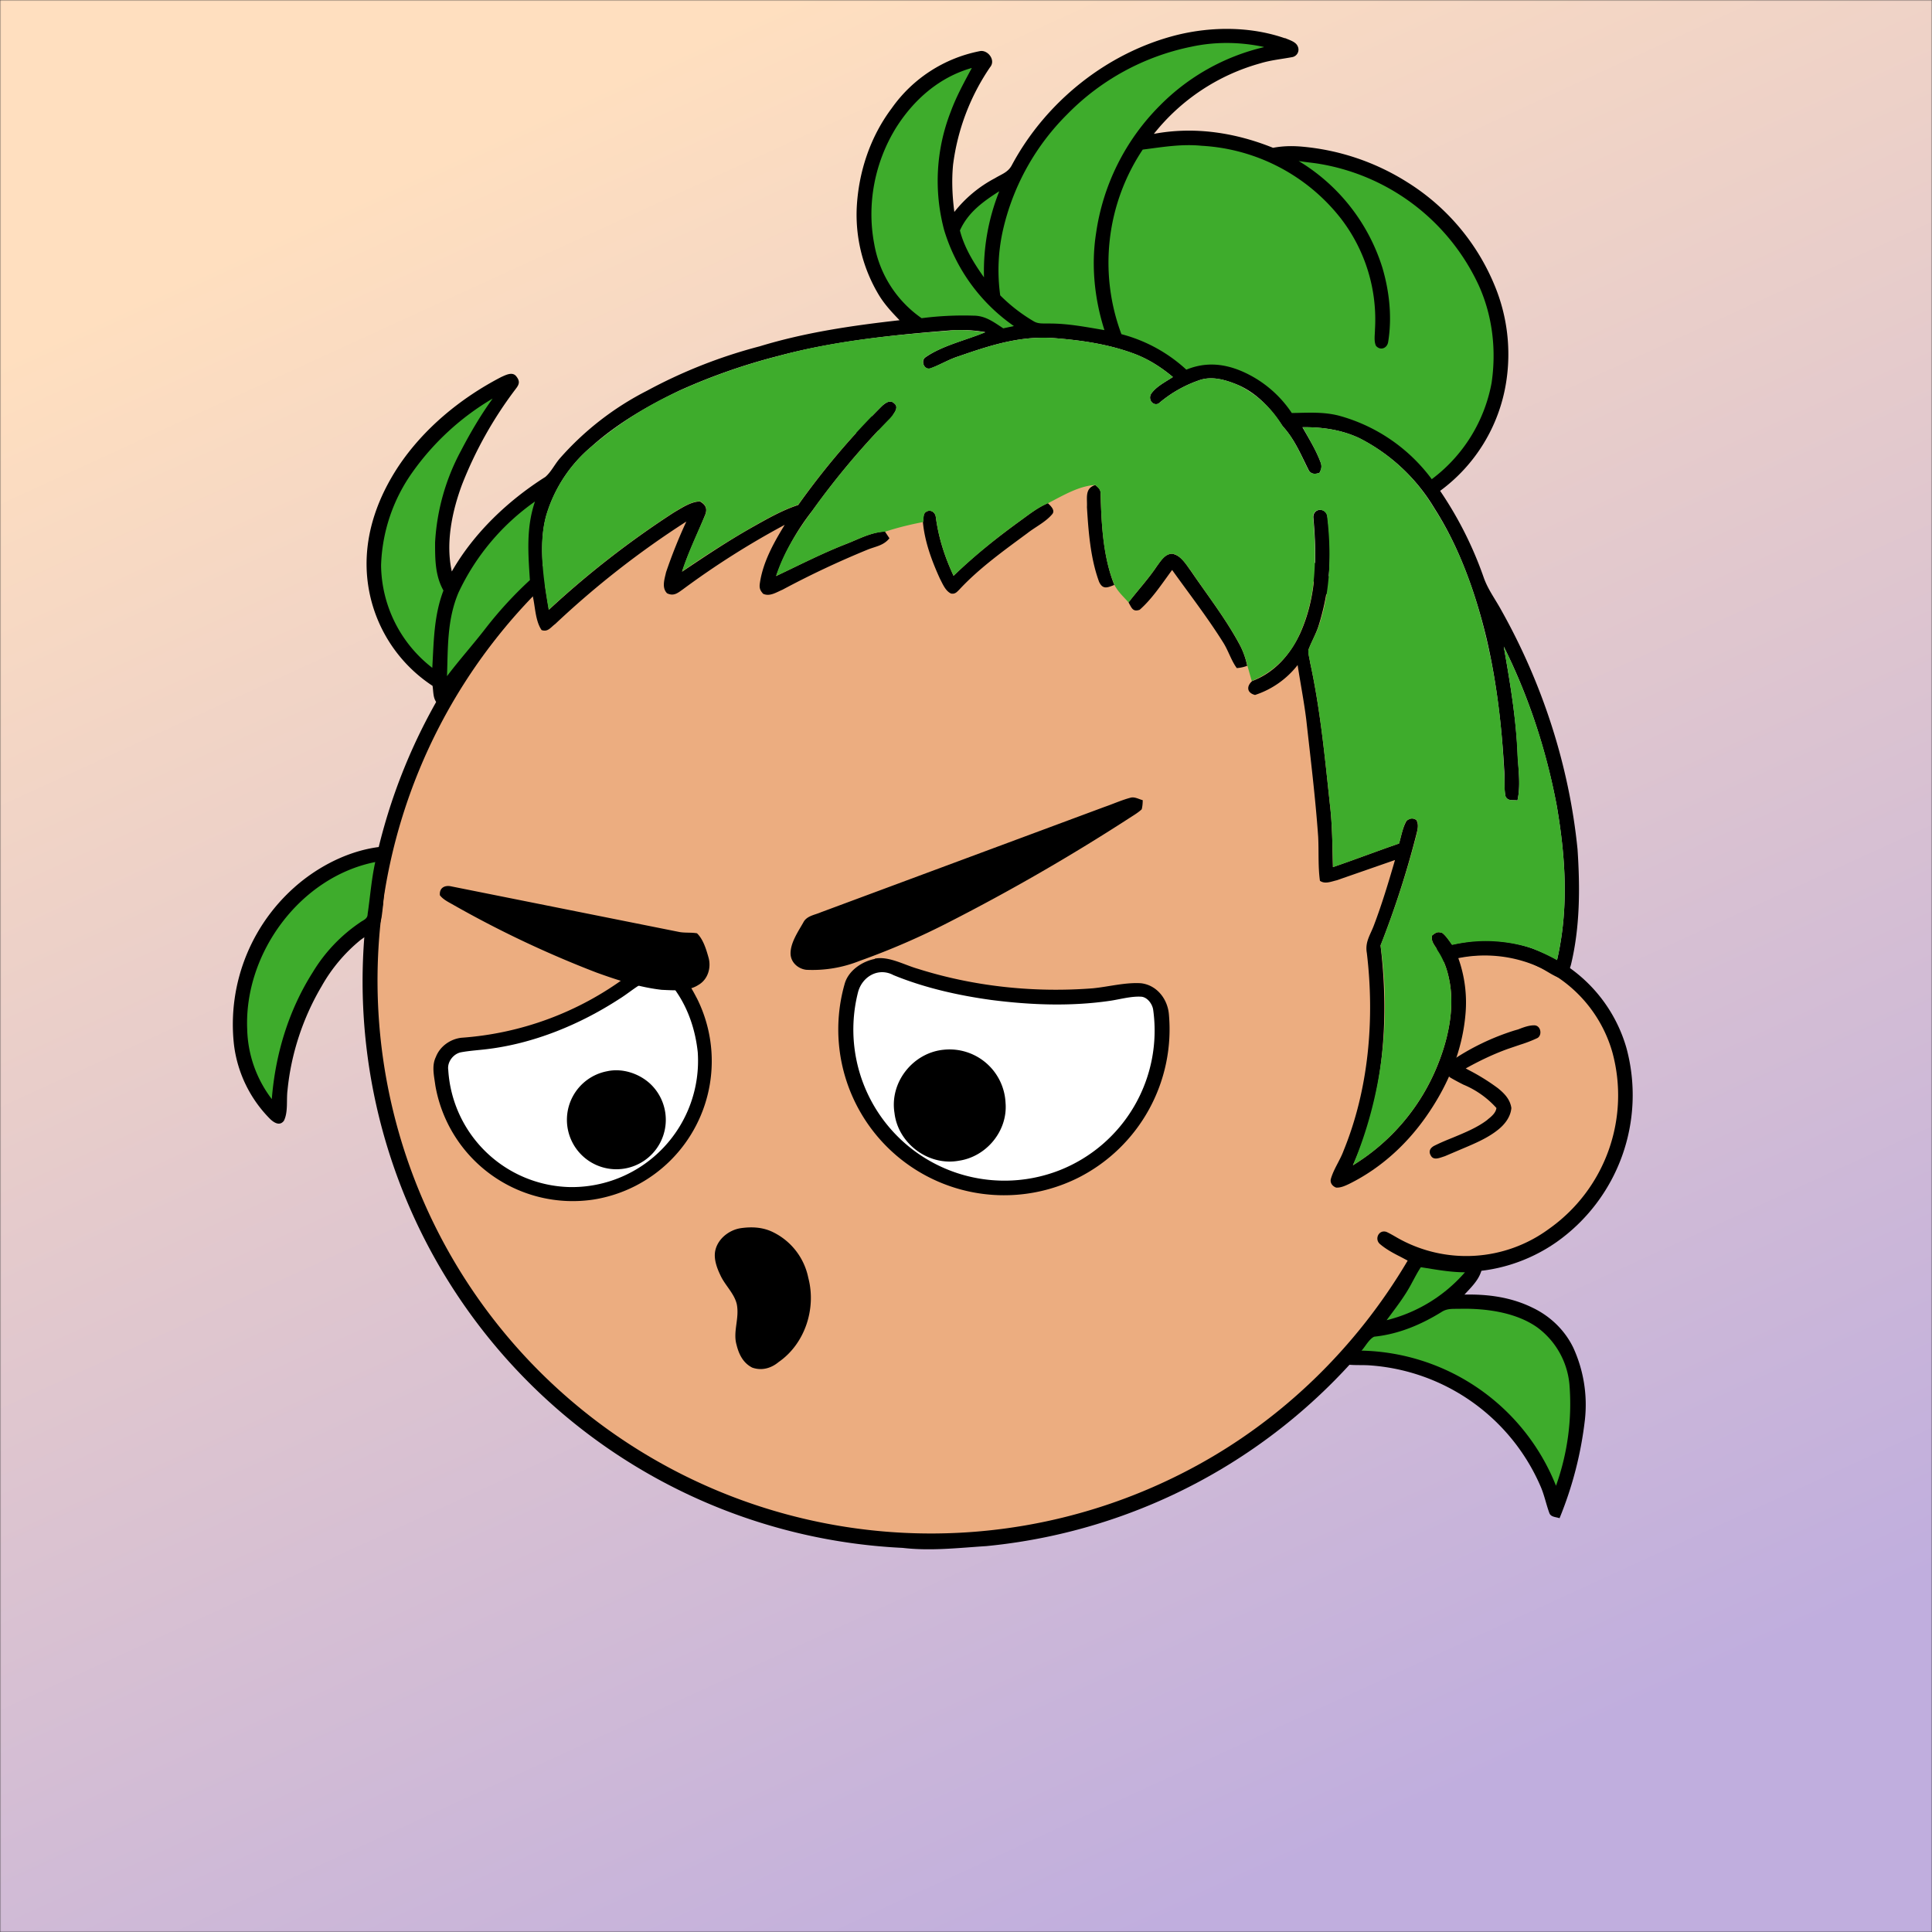 <svg xmlns="http://www.w3.org/2000/svg" viewBox="0 0 762 762" fill="none" shape-rendering="auto"><rect x="0" y="0" width="762" height="762" fill="#333333" stroke="none"/><mask id="viewboxMask"><rect width="762" height="762" rx="0" ry="0" x="0" y="0" fill="#fff" /></mask><g mask="url(#viewboxMask)"><rect fill="url(#backgroundLinear)" width="762" height="762" x="0" y="0" /><defs><linearGradient id="backgroundLinear" gradientTransform="rotate(246 0.5 0.5)"><stop stop-color="#c0aede"/><stop offset="1" stop-color="#ffdfbf"/></linearGradient></defs><path d="M396 164.8a224.8 224.8 0 0 1 104.8 42.4c6.2 4.9 12.5 9.4 18 15a225.4 225.4 0 0 1 71.8 149 58.5 58.5 0 0 1 50.9 42.2 71 71 0 0 1-27.6 76.5c-11 7.7-24.5 12-38 11.7-5 0-10-1.6-15-1.8-1.9 2.2-3.3 4.9-4.8 7.3A223.3 223.3 0 0 1 389 609.8c-11 .7-21.9 2-33 .7a223.7 223.7 0 0 1-178.8-342.3A223.4 223.4 0 0 1 352 163.5c14.6-1.4 29.4-.3 44 1.3Z" fill="#000"/><path fill-rule="evenodd" clip-rule="evenodd" d="M498.8 213.2A216 216 0 0 0 363 169c-13-.2-26.2 1.6-39 4a218 218 0 0 0-113.6 365.5 218.5 218.5 0 0 0 260.4 40.2c35-18.8 64.2-47.3 84.4-81.5l-3-1.6c-2.8-1.4-5.7-3-8-5-2.2-2-.3-5.8 2.7-4.7 1.5.7 3 1.6 4.4 2.4a55 55 0 0 0 59.6-3.6 64.5 64.5 0 0 0 25-69.8 53.1 53.1 0 0 0-24-31 52.6 52.6 0 0 0-47-2.8c-1.6.8-3.4 1.5-5 1.3-2.5-.2-2.8-4.2-.6-5.2 8-4 16.5-5.6 25.4-6.4a217 217 0 0 0-72-146.4c-4.4-4-8.7-8.1-13.9-11.3Zm107.6 196.2c2-1.2 1.3-5.1-1.4-5-2 0-4.2.8-6.2 1.6l-1.4.4a95.1 95.1 0 0 0-25.5 12.4c-2.2 2-2.2 4.4.1 6.2a92 92 0 0 0 5.2 2.8 36 36 0 0 1 13 9.2c-.2 1.9-2 3.4-3.4 4.5l-.2.2c-3.9 3-8.8 5-13.6 7-2.5 1-4.9 2-7.1 3.1-1.7.8-2.6 2.2-1.6 3.9 1 2 3.2 1.1 5 .5l.6-.2 5.4-2.3c5.4-2.3 11-4.5 15.4-8 2.7-2.1 5.1-5.1 5.4-8.7-.5-3.4-2.7-5.7-5.3-7.8a83 83 0 0 0-11.6-7.2l-1.1-.6c5.4-3 10.8-5.6 16.6-7.7l5-1.7a52 52 0 0 0 6.7-2.6Z" fill="#ecad80"/><g transform="translate(-161 -83)"><path d="M506 461.1c5.5-1.1 11.7 2.5 17 4 22.1 7 45.9 9.5 69 7.7 6.2-.6 12.8-2.4 19-2 6.2.7 10.4 6.1 11 12a65.6 65.6 0 0 1-35.5 64.6 65.4 65.4 0 0 1-92.4-76.2c1.4-5.3 6.8-9 12-10ZM428.2 466.8c3.7 2.2 5.9 6.6 7.8 10.2a55.3 55.3 0 0 1-40.8 79.1 55 55 0 0 1-62.5-45c-.5-3.8-1.5-7.7.2-11.2 1.6-4.2 5.7-7.1 10.1-7.6a123.8 123.8 0 0 0 65.1-24.1 16.5 16.5 0 0 1 20.1-1.4Z" fill="#000"/><path d="M513.4 467.6c12.2 5 25.5 8 38.6 9.8 15.6 2 31.4 2.6 47 .3 3.9-.6 8.1-1.8 12-1.6 2.4.1 4.4 2.7 4.8 5a59.2 59.2 0 0 1-37 63.5 59.6 59.6 0 0 1-79.4-70.2c1.6-6.2 8-10 14-6.8ZM427.8 474.2c4.8 7 7.5 15.3 8.4 23.8a49.8 49.8 0 0 1-50.2 53.2 49.2 49.2 0 0 1-48.2-46.2c-.5-3.2 2.1-6.5 5.2-7 3.3-.6 6.7-.8 10-1.2 18.4-2.2 36.5-9.6 52.1-19.7 3.1-1.9 5.9-4.3 9-6.1 4.4-2.3 11-1.2 13.7 3.2Z" fill="#fff"/><path d="M533.5 497a22.1 22.1 0 0 1 24.1 21c.9 11-7.5 21.2-18.4 22.8-12 2.2-24-6.8-25.4-18.8-2-12.3 7.5-24 19.7-25ZM400.5 505.5c6-1.3 12.6.9 17 5a19.5 19.5 0 1 1-17-5Z" fill="#000"/></g><g transform="translate(-161 -83)"><path d="M607 397.6c1.5-.4 3.2.6 4.7 1 0 1.2-.1 2.4-.4 3.6-1.6 1.5-3.6 2.6-5.4 3.8a803.6 803.6 0 0 1-70.4 40.6A289.9 289.9 0 0 1 500 462a50 50 0 0 1-21 3.5c-3.3-.4-6.2-3-6.2-6.5 0-4.2 3-8.6 5-12.1 1.3-2.7 4.5-3 7-4.1l111.7-41.5c3.5-1.2 7-2.8 10.5-3.7ZM339 432.6l90 18c2.3.4 4.6.1 6.9.5 2.4 2.3 3.6 6.2 4.5 9.4 1.2 4-.1 8.8-4 11-4 2.6-9.8 2.1-14.4 1.9-8.8-1-17.4-3.8-25.7-6.8a418 418 0 0 1-57-27c-1.6-.9-3.6-1.9-4.8-3.5-.3-2.9 1.9-4.1 4.5-3.5Z" fill="#000"/></g><g transform="translate(-161 -83)"><path d="M453.2 567.4c4.2-.6 8.3-.4 12.1 1.3a25.7 25.7 0 0 1 14.5 18.3c3.2 12.1-1.3 26-11.7 33.2-3 2.5-6.7 3.5-10.4 2.2-3.6-1.8-5.3-5.3-6.2-9-1.5-5.2 1.2-10.4.1-16-1-4.3-4.7-7.5-6.5-11.5-1.3-2.7-2.5-6-2.1-9 .7-5 5.4-8.8 10.2-9.5Z" fill="#000"/></g><g transform="translate(-161 -83)"></g><g transform="translate(-161 -83)"></g><g transform="translate(-161 -83)"><g fill="#000"><path d="M667.8 98c1.7.8 4.2 1.4 5 3.2a3 3 0 0 1-2 4.3c-4.2.8-8.6 1.2-12.8 2.5a81.4 81.4 0 0 0-41.9 27.8c16-3 32.1-.5 47 5.5 3.7-.7 7.2-.8 11-.5a93 93 0 0 1 42 14.1 87 87 0 0 1 34.4 40.7A70.7 70.7 0 0 1 755 234a65.8 65.8 0 0 1-26 42.6 146.7 146.7 0 0 1 17.2 34.2c1.7 4.8 4.5 8.4 7 13 16.2 28.9 26.7 61.2 30 94.2 1 15.1 1 30.6-2.6 45.5-.7 2.3-1.4 5.5-4.5 5.2-2.9-1-5.5-3.1-8.4-4.4-9.7-5-21-5.6-31.6-3.6A51.8 51.8 0 0 1 739 483c-1.2 14-6.5 27-14.3 38.6-8 12-18.7 22-31.7 28.4-1.5.7-3.2 1.5-5 1.4-1.4-.5-2.5-1.8-2.1-3.4 1.1-3.9 3.6-7.3 5-11.1 10-24.4 12.3-52.1 9.2-78-.8-4.4 1.4-7.2 2.8-11 3.2-8.4 5.8-17.1 8.3-25.7l-23 8c-2.2.5-4.6 1.6-6.6.2-.8-5.7-.4-11.6-.7-17.4-1.1-15.6-3-30.8-4.7-46.2-.9-7.2-2.3-14.3-3.4-21.5a35.2 35.2 0 0 1-16.8 11.8c-3.2-.8-3.5-3.4-1.1-5.5 8.8-3.3 15-10.4 18.9-18.8 6.6-14.7 6.6-30 5.2-45.8 0-3.6 4.7-3.9 5.5-.6A97.7 97.7 0 0 1 681 330c-1 3.1-2.7 6-3.9 9.2-.2 1.6.4 3.4.6 5 4 18.3 5.8 37 7.8 55.8 1 8.3 1 16.7 1.2 25 8.8-3 17.4-6.3 26.1-9.3.9-3 1.4-6.3 3-9 1.4-1 2.3-1.2 3.8-.3 1.1 1.9.5 3.8 0 5.8a370.5 370.5 0 0 1-14.1 43.7c3.5 29 1.3 59.9-10.9 86.7a82.3 82.3 0 0 0 34-41c3.9-10.1 6.2-22 3.9-32.6-.8-3.9-2.2-7.7-4.4-11-1.1-2.1-2.8-3.5-2.3-6 1.5-1.2 2.2-1.7 4.1-1 1.5 1.2 2.7 3.1 3.9 4.7 10.5-2 21-2.3 31.2 1.3 3.5 1.3 6.9 3 10.1 4.7 4.7-20.3 3.4-40.5-.1-60.9-4.1-21.7-11-43-20.9-62.8 2.5 14.3 4.9 28.4 5.5 43 .3 5.9 1.2 11.9-.1 17.7-1.8-.3-3.8.4-4.7-1.6-.7-3.3-.3-6.8-.5-10.1-1-17.6-3-35-7-52.2-4.3-17.8-10.7-36-20.6-51.4a72.8 72.8 0 0 0-29.6-27.6c-7-3.3-14.6-4.4-22.4-4.3 2.5 4.4 5.3 8.9 7.1 13.7.7 1.7.4 2.8-.4 4.3-1.8.6-3.5.6-4.4-1.4-3-6-5.5-12-10.1-17-4.5-6.8-10-13-17.7-16.3-4.6-1.9-9.8-3.5-14.7-2a49 49 0 0 0-16.6 9.4c-2.5 1-4.2-2-2.8-4 2-2.8 5.6-4.6 8.5-6.5-4.8-4-10-7.3-15.9-9.4-10.1-3.7-21-5.2-31.7-6-13-.8-24.7 3-36.8 7.2-3.9 1.2-7.4 3.4-11.2 4.8-2.5.8-3.9-2.9-2.1-4.3 6.6-4.7 16.1-6.8 23.7-10-4.6-.8-9-1-13.6-.7-22.6 1.8-46 4.2-68 10.1a237 237 0 0 0-38.9 13.6c-12.3 5.9-24.7 13-34.9 22.2a56.2 56.2 0 0 0-17.7 27c-3.3 11.7-1 25.6 1 37.3A361.8 361.8 0 0 1 427 285c3-1.7 6.6-4.2 10.1-4.2 2.2 1.3 3 2.8 2 5.3-3 7.4-6.6 14.7-9.1 22.4 9.1-6.1 18.2-12.2 27.8-17.6 5.7-3.2 11.8-6.7 18-8.7A300.3 300.3 0 0 1 509 243c1.4-1.2 3.2-2.5 4.8-.8 2 1.6-.5 4.4-1.8 5.8a308 308 0 0 0-30.6 36.4 91.9 91.9 0 0 0-14.3 25.8c9.1-4.3 18-8.9 27.5-12.6 5.2-2 9.7-4.6 15.4-5l1.8 2.7c-2.4 3-5.6 3.2-8.9 4.6a360 360 0 0 0-33.3 15.7c-2.4 1-5 2.8-7.6 1.6-1.2-1.3-1.6-2.3-1.3-4.2 1.2-8.3 5.5-16 9.8-23-14 7.5-27.4 16-40.1 25.4-2 1.4-3.6 2.9-6.3 1.6-2.2-2.2-1-5.6-.4-8.3a203 203 0 0 1 8-20 354.5 354.5 0 0 0-51.7 40.4c-1.8 1.3-2.9 3.3-5.4 2.4-2.5-3.7-2.5-9.3-3.5-13.5-9.2 9-16.4 19.5-24.7 29.4-3.3 3.9-5.8 8.2-8.8 12.2-1 1.4-2.5 1.3-4 .9-1.9-1.8-1.6-4.6-2-7a57.6 57.6 0 0 1-26-46.5c-.4-14.4 4.6-28 12.5-40 10-15 24.6-27 40.6-35.3 1.8-.8 4.4-2.2 5.9-.3 1.6 2 1.2 3.2-.2 5a157 157 0 0 0-21.2 37.8c-3.9 10.5-6.5 23-4 34.2 8.7-15.2 22.2-28 36.9-37.3 2.3-2 3.7-5 5.7-7.3a115.6 115.6 0 0 1 34.4-26.7 199 199 0 0 1 44.4-17.5c18-5.5 36.5-8.2 55.2-10.3-3-3.1-5.9-6.2-8.2-10a61.5 61.5 0 0 1-8.7-34.3c.7-14.1 5.3-28 13.8-39.3a55.5 55.5 0 0 1 34.6-22.5c3.2-.8 6.6 3.5 4.2 6.3a87.9 87.9 0 0 0-14.6 38.5c-.6 6.2-.3 12.4.5 18.6a50 50 0 0 1 16-13.3c2.6-1.6 5.2-2.3 6.7-5.2 13.4-25 37.6-44.4 65.1-51.3 13.8-3.4 29.1-3.4 42.6 1.3Z"/><path d="M593 274.3c1.3 1.1 2.2 1.8 2.1 3.6.3 11.8 1 24.8 5.4 35.8-2.6 1-4.5 2-6-1.2-3.4-9.2-4.2-19.7-4.8-29.5.2-3.5-1-7.4 3.3-8.7ZM574.3 281.5c1.1 1 3 2.8 1.7 4.3-2.6 3.1-6.6 5-9.8 7.5-9.2 6.8-19 13.8-26.8 22.2-1 1-1.7 1.9-3.3 1.6-2.2-1-3.3-3.8-4.4-5.9-3.2-7-6-14.6-6.7-22.3.3-1.1 0-3.2 1.1-3.9 1.7-1.3 3.8-.1 4 2 1.1 8.2 3.5 15.6 7 23.1 8.2-8 17.1-15 26.3-21.7 3.6-2.6 6.8-5.2 11-7ZM624 301.6c3 .8 5 4.3 6.7 6.6 6.4 9.4 13.6 18.6 19.2 29 1.4 2.6 2.4 5.4 3 8.4-1.3.5-2.7.8-4.1.9-2.2-3-3.3-6.8-5.3-10-6.2-9.9-13.4-19.2-20.2-28.7-4 5.4-7.8 11.3-12.8 15.7-2.8 1-3.2-.9-4.4-2.9 3.7-4.8 7.8-9.2 11.2-14.3 1.6-2.2 3.5-5.4 6.7-4.8ZM311 417c2.3-.3 3 1.3 4.4 2.6-2 6.7-2.8 13.5-3.3 20.4-.4 2.8-.5 6-1.7 8.5-2 2.2-5 3.5-7.4 5.4a64.1 64.1 0 0 0-15.1 18c-7.4 12.5-12.1 26.7-13.5 41.1-.5 3.8.3 8.5-1.4 12-1.6 2.2-3.8.9-5.4-.6a50.1 50.1 0 0 1-14.3-29.2 72.3 72.3 0 0 1 27-64.9c8.8-6.9 19.6-12 30.7-13.3ZM720.9 576.9c4.9 1 10 2.2 15.1 2.6 2.8 0 5.3-.8 8-.8 1.8 1.7 1.9 4.1 1 6.3-1.2 3.3-4 6-6.4 8.6 9.2-.2 18.3 1 26.7 5.1 7 3.3 12.8 8.8 16.2 15.8a54 54 0 0 1 4.6 28.5 146 146 0 0 1-10 38.8c-1.3-.5-3.4-.4-4-2-1.3-3.5-2-7.2-3.5-10.6a79.4 79.4 0 0 0-67.6-47.7c-3.2-.2-6.7.1-9.9-.5-2.1-2-1.8-3.8 0-5.8 7.1-8 13.8-16.4 20-25.2 2.3-3.4 3.9-7.3 6.1-10.8.8-1 2.3-2.5 3.7-2.3Z"/></g><g fill="#3eac2c"><path d="M659.5 101.6a85 85 0 0 0-41 23 89 89 0 0 0-25.2 50.4c-2 12.7-.6 26 3.3 38.2-7.2-1.2-14.2-2.6-21.6-2.6-2.4-.1-4.5.3-6.5-1a65.7 65.7 0 0 1-13-10.1 71.8 71.8 0 0 1 1.3-26.7A93.9 93.9 0 0 1 582 128a95 95 0 0 1 49-26.6c9.3-2 19-1.9 28.4.1Z"/><path d="M544.3 109.8c-3 5.6-6.1 11.2-8.3 17.2a75 75 0 0 0-2.6 46.8 71 71 0 0 0 27.5 37.8l-4.2.9c-3.7-2.4-7-5-11.7-5a128 128 0 0 0-20.5 1 45 45 0 0 1-18.7-29.3c-3-15.7.2-32.2 8.6-45.8 7-11.1 17.1-20 29.9-23.6ZM635 140.5a75 75 0 0 1 54.8 28.6 65.3 65.3 0 0 1 13.5 43.9c0 2-.5 4.5.4 6.4 1.7 2 4.4 1 4.8-1.5 1.6-9.7.5-20-2.3-29.4a75.3 75.3 0 0 0-33-42c2.9.5 5.8.7 8.6 1.2a84.6 84.6 0 0 1 62.5 48c5.4 12 6.9 25.4 5 38.3a61.3 61.3 0 0 1-23.6 38 67.7 67.7 0 0 0-35.7-24.8c-6.5-1.9-12.8-1.4-19.5-1.3a45.2 45.2 0 0 0-20-16.6c-7.2-3-14.3-3.5-21.6-.5a60.2 60.2 0 0 0-25.6-14 80.4 80.4 0 0 1 8.4-72.8c7.9-1 15.3-2.3 23.3-1.5Z"/><path d="M555 158.5h.1a85.1 85.1 0 0 0-6 33.9c-4-5.6-7.8-11.8-9.5-18.5 3.2-7.1 9-11.3 15.4-15.4ZM536 213.3c4.6-.3 9 0 13.6.8-7.6 3.1-17 5.2-23.8 9.9-1.7 1.4-.3 5 2.2 4.2 3.8-1.3 7.3-3.5 11.2-4.7 12.1-4.2 23.8-8 36.8-7.2 10.8.8 21.6 2.3 31.8 6 5.8 2.1 11 5.4 15.8 9.4-2.9 1.9-6.5 3.7-8.5 6.5-1.4 2 .3 5 2.8 4a49 49 0 0 1 16.6-9.4c5-1.5 10.1.1 14.7 2a41.4 41.4 0 0 1 17.7 16.3c4.6 5 7 11 10 17 1 2 2.7 2 4.5 1.4.8-1.6 1-2.6.4-4.3-1.8-4.8-4.6-9.3-7-13.7 7.7-.1 15.3 1 22.4 4.3a72.8 72.8 0 0 1 29.4 27.6c10 15.4 16.4 33.6 20.6 51.4 4.1 17.2 6.2 34.6 7 52.2.3 3.3 0 6.8.6 10.1 1 2 2.9 1.3 4.7 1.6 1.3-5.8.4-11.8 0-17.7-.5-14.6-2.9-28.7-5.4-43a239.6 239.6 0 0 1 20.9 62.8c3.5 20.4 4.8 40.6.1 60.9a87.2 87.2 0 0 0-10-4.7 59.2 59.2 0 0 0-31.4-1.3c-1.1-1.6-2.3-3.5-3.8-4.7-2-.7-2.6-.2-4.1 1-.5 2.5 1.2 3.9 2.3 6 2.2 3.3 3.6 7.1 4.4 11 2.3 10.7 0 22.5-3.9 32.5a82.3 82.3 0 0 1-34 41.1 163.4 163.4 0 0 0 10.9-86.7 370.5 370.5 0 0 0 14.2-43.7c.4-2 1-4 0-5.8-1.6-.9-2.5-.6-4 .3-1.5 2.7-2 6-2.9 9-8.7 3-17.3 6.3-26 9.3-.3-8.3-.3-16.7-1.3-25-2-18.8-3.8-37.5-7.8-55.8-.2-1.6-.9-3.4-.6-5 1.2-3.2 2.9-6 4-9.2 4.8-13.8 5-29.3 3.3-43.6-.8-3.3-5.6-3-5.5.6 1.4 15.8 1.4 31-5.2 45.8a34.7 34.7 0 0 1-19 18.8l-1.7-6c-.7-3-1.7-5.8-3.1-8.5-5.6-10.3-12.8-19.5-19.2-29-1.7-2.2-3.8-5.7-6.7-6.6-3.2-.6-5 2.6-6.7 4.8-3.4 5-7.5 9.5-11.2 14.3-2-2.3-4.2-4.2-5.6-7-4.5-11-5.1-23.9-5.4-35.7 0-1.8-.8-2.5-2.1-3.6-6.5.3-13 4.3-18.7 7.2-4 1.7-7.3 4.3-10.9 6.9a245.9 245.9 0 0 0-26.3 21.7c-3.5-7.5-5.9-15-7-23.1-.2-2.1-2.3-3.3-4-2-1 .7-.8 2.8-1 3.9-5.2 1-10.1 2.2-15 3.8-5.8.3-10.3 2.9-15.5 4.9-9.4 3.7-18.4 8.3-27.5 12.6 3-9.6 8.4-17.7 14.3-25.8A308 308 0 0 1 512 248c1.2-1.4 3.7-4.2 1.8-5.8-1.6-1.7-3.4-.4-4.8.8a300.3 300.3 0 0 0-33.2 39.1c-6.2 2-12.3 5.5-18 8.7a390.3 390.3 0 0 0-27.8 17.6c2.5-7.7 6-15 9.2-22.4.9-2.5.1-4-2-5.3-3.6 0-7.2 2.5-10.2 4.2a361.8 361.8 0 0 0-49.6 38.6c-2-11.7-4.2-25.6-1-37.2a56.2 56.2 0 0 1 17.8-27.1 145.2 145.2 0 0 1 35-22.2 237 237 0 0 1 38.9-13.6c21.8-6 45.3-8.3 68-10ZM355.3 240.2c-4.7 6.5-8.8 13.5-12.5 20.6a86.2 86.2 0 0 0-10.2 36.2c0 6.6 0 13 3.3 18.9-3.8 10-3.8 20-4.4 30.5a51.8 51.8 0 0 1-20.2-40.4 66.9 66.9 0 0 1 12.2-36.5 102.6 102.6 0 0 1 31.8-29.3ZM372 280.8c-3.5 10.3-2.7 20.4-2 31a155.1 155.1 0 0 0-17.3 18.8c-5 6.5-10.5 12.6-15.4 19.1.4-11.4 0-22.2 4.5-32.9a91.1 91.1 0 0 1 30.2-36ZM309 423c-1.5 6.8-2 13.7-3 20.5 0 2-1.8 2.4-3.1 3.4a63 63 0 0 0-18.5 19.5c-9.6 15.1-14.8 32.4-16.2 50.1a47.2 47.2 0 0 1-9.7-27.5c-1.3-29.9 20.8-60.1 50.5-66ZM721.4 582.8c5.8.9 11.5 2 17.4 2a60 60 0 0 1-30.9 18.9c3.6-4.9 7.2-9.4 10-14.8 1.1-2 2.2-4.2 3.5-6.1ZM737 599.2c10.1-.2 22 1.4 30.4 7.4A31.5 31.5 0 0 1 780 629a95.6 95.6 0 0 1-5.3 40 84.5 84.5 0 0 0-76.7-53.3c1.5-1.6 3-4.6 5-5.5 9.6-1 18.4-4.7 26.5-9.7 2.4-1.6 4.8-1.2 7.5-1.3Z"/></g></g><g transform="translate(-161 -83)"></g></g></svg>
